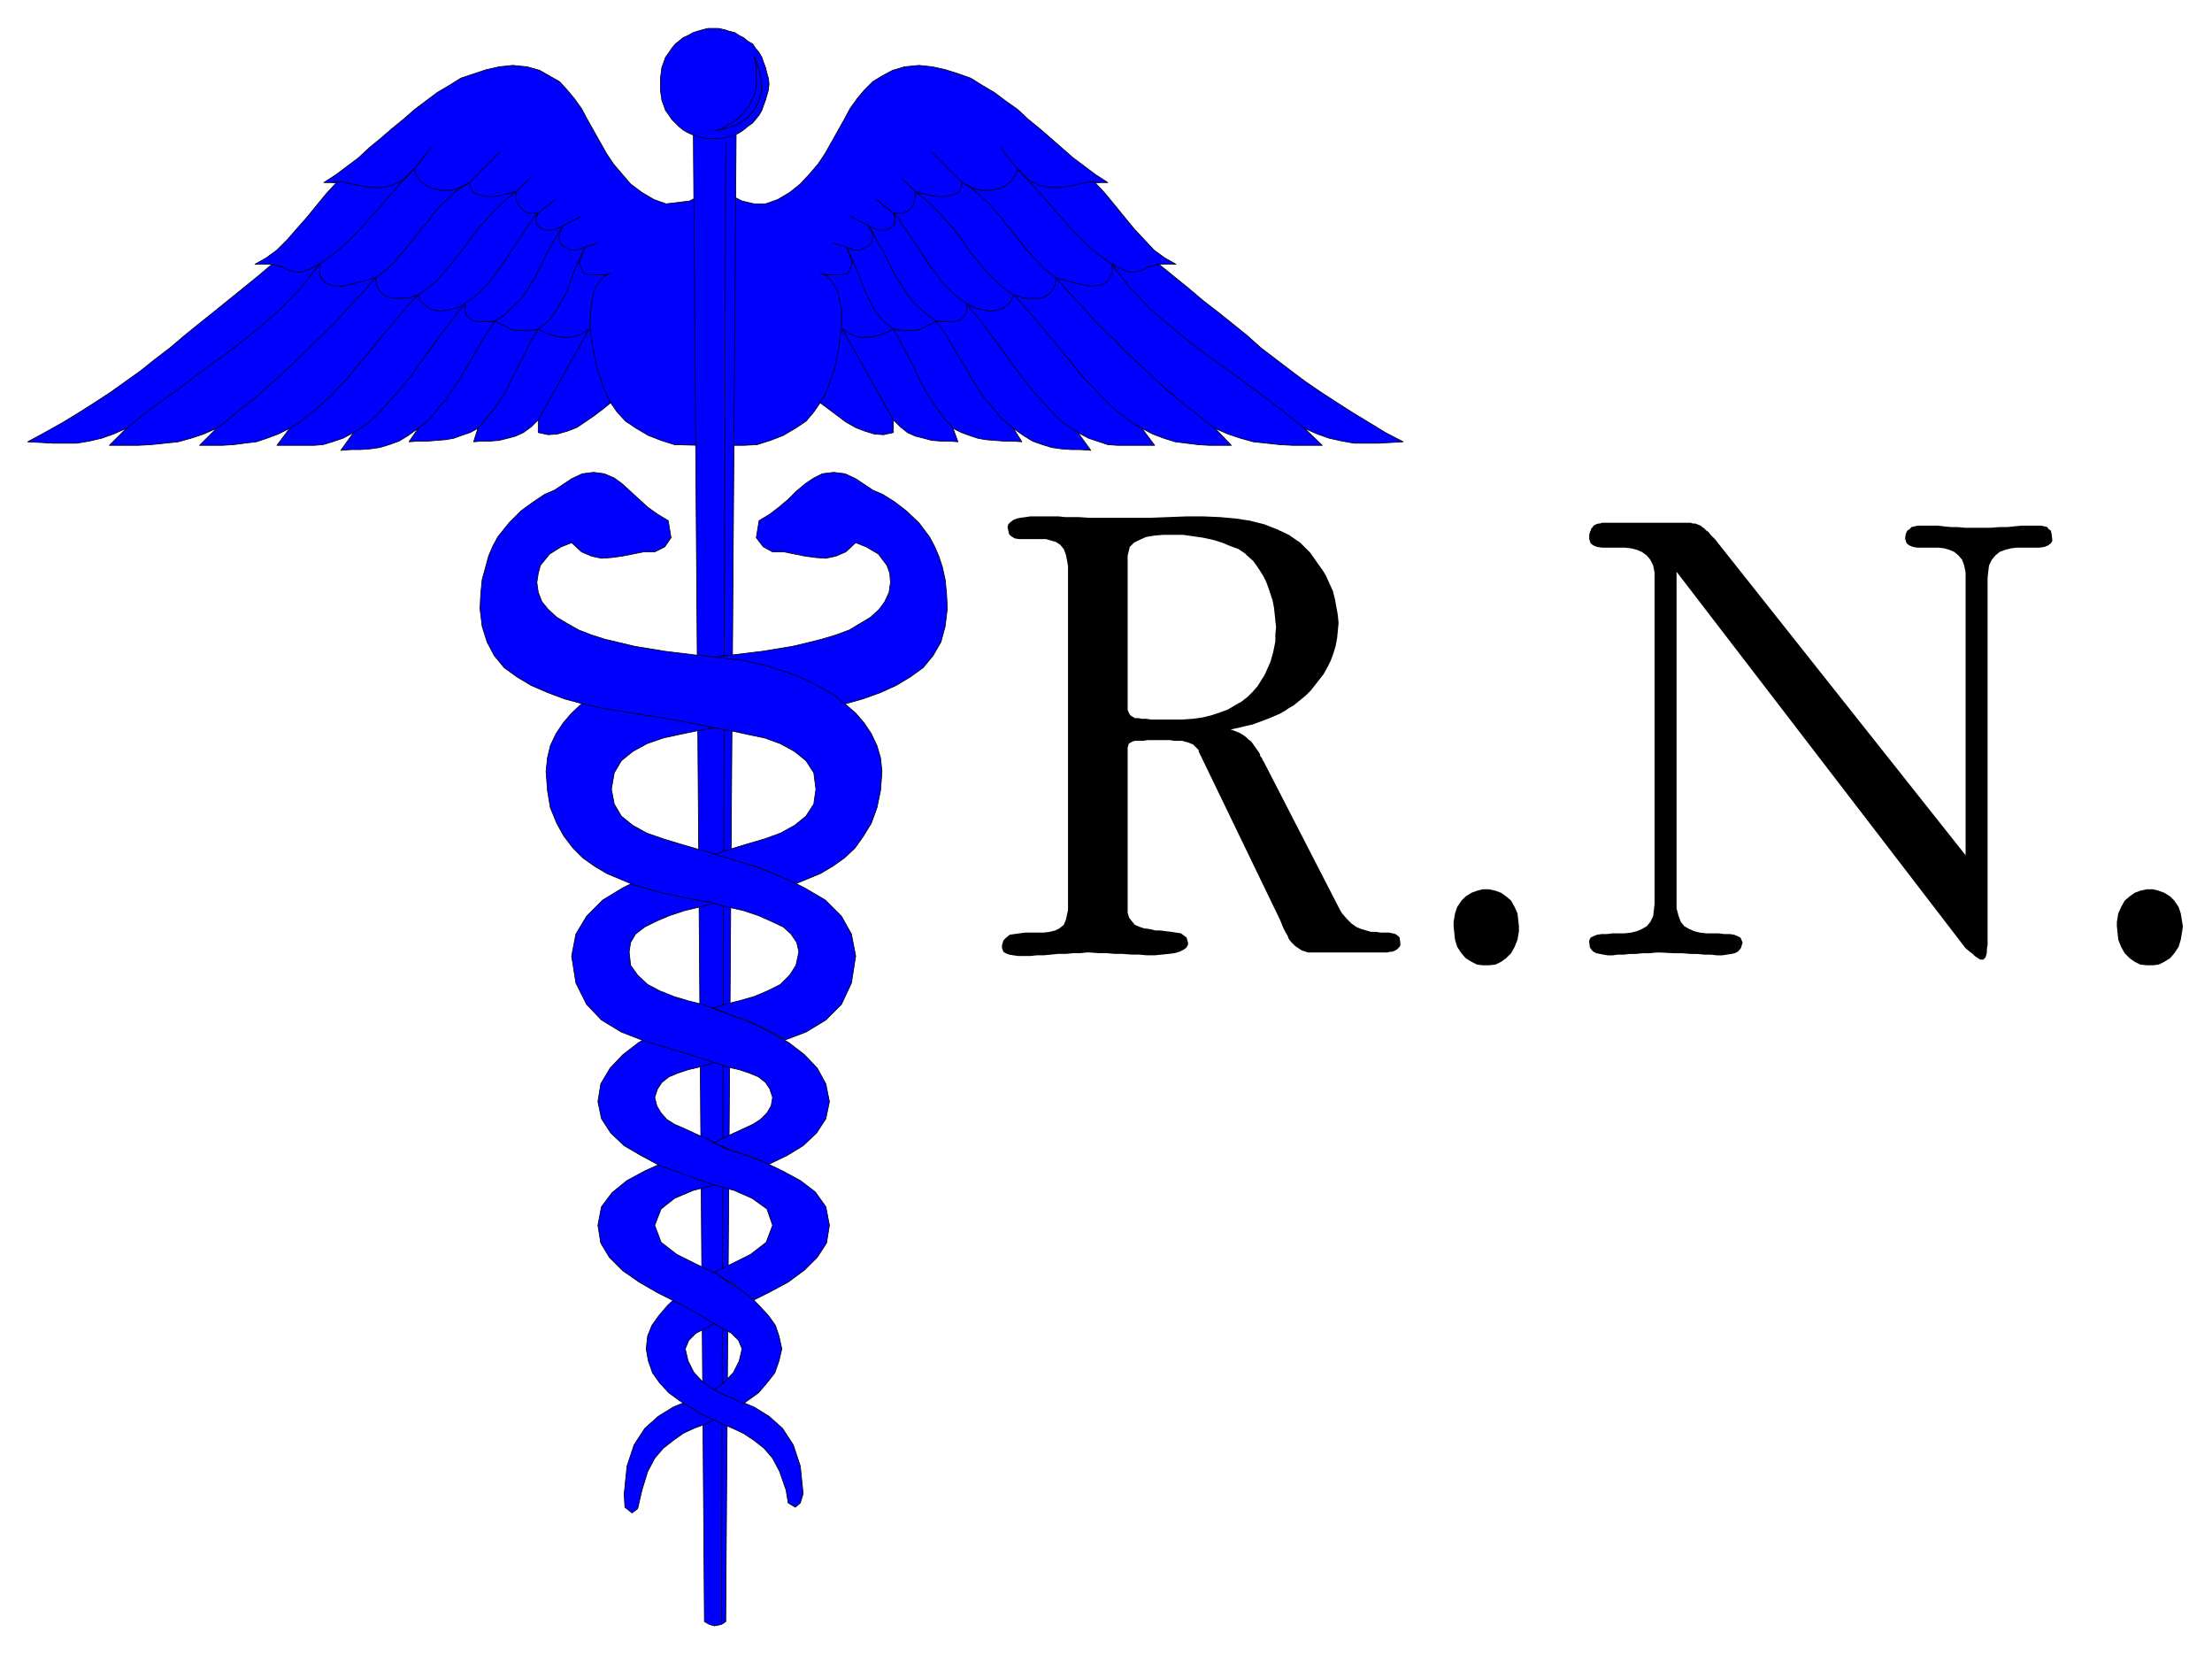 <svg xmlns="http://www.w3.org/2000/svg" width="493.465" height="369.109" fill-rule="evenodd" stroke-linecap="round" preserveAspectRatio="none" viewBox="0 0 3115 2330"><style>.pen0{stroke:#000;stroke-width:1;stroke-linejoin:round}.brush1{fill:#00f}</style><path d="m987 275-16 8-33 4-17-6-17-10-16-12-12-14-12-14-10-15-9-16-9-16-9-16-8-15-10-14-10-12-11-12-14-8-14-8-18-5-20-2-19 2-18 4-18 6-18 6-16 10-17 10-16 12-16 12-16 14-16 13-15 13-17 14-15 14-16 12-16 12-17 11h18l-14 15-14 17-13 16-15 17-13 15-15 15-15 11-16 9h24l-20 17-21 17-21 17-21 17-20 16-21 17-20 17-21 16-20 16-21 15-21 15-23 15-22 14-23 14-25 14-24 13 19 1 17 1h33l18-3 17-4 17-6 18-8-24 24h40l19-1 19-2 19-2 18-5 18-6 18-8-24 24h32l16-1 15-2 17-2 15-5 16-6 16-8-18 24h52l13-1 13-4 15-5 15-8-18 25 14-1h13l14-1 14-2 13-4 14-5 13-8 14-10-13 19 14-1h13l12-1 13-1 11-2 11-4 12-4 11-6-6 19 12-1h12l12-1 12-3 11-3 11-5 11-8 10-10v18l14 3 13-1 14-4 13-5 12-8 13-9 12-9 11-9 9 13 12 13 15 10 17 10 18 7 19 6 37 1V275zm42 0 16 8 17 4h16l17-6 17-10 15-12 13-14 12-14 10-15 9-16 9-16 9-16 8-15 10-14 10-12 12-12 13-8 15-8 17-5 20-2 19 2 18 4 19 6 17 6 16 10 17 10 16 12 17 12 15 14 16 13 15 13 16 14 16 14 16 12 16 12 17 11h-18l14 15 14 17 13 16 14 17 14 15 14 15 15 11 16 9h-24l21 17 21 17 20 17 22 17 20 16 21 17 19 17 21 16 21 16 20 15 22 15 23 15 22 14 23 14 23 14 25 13-18 1-17 1h-34l-17-3-18-4-17-6-18-8 25 24h-41l-19-1-18-2-19-2-18-5-18-6-18-8 23 24h-31l-16-1-16-2-16-2-16-5-16-6-15-8 18 24h-52l-14-1-12-4-15-5-15-8 18 25-14-1h-13l-14-1-14-2-13-4-14-5-13-8-14-10 12 19-13-1h-13l-13-1-12-1-11-2-12-4-11-4-12-6 7 19-13-1h-11l-13-1-11-3-12-3-11-5-10-8-10-10v18l-14 3-13-1-13-4-13-5-14-8-12-9-12-9-12-9-9 13-11 13-15 10-17 10-18 7-19 6-19 1h-18V275z" class="pen0 brush1"/><path fill="none" d="m860 567-5-10-5-11-4-13-5-13-3-14-3-15-2-14-2-15v-14l1-13 2-12 2-12 4-9 6-8 6-6 8-3-11 2h-19l-8-2-6-13 2-10 6-14-11 4h-9l-7-4-6-3-3-6-1-7 2-7 5-8-9 5-9 2h-7l-7-2-7-7v-8l3-7h-14l-5-2-5-5-4-4-3-7-1-6 2-7-14 4-12 3-11 1-10-1-8-2-6-3-4-6-2-8-13 7-14 4h-12l-11-2-10-4-9-7-5-7-4-10-15 15-16 8-14 3h-15l-13-2-15-3-13-3-14 1m687 310 6-10 5-11 4-13 5-13 3-14 3-15 2-14 2-15v-27l-3-12-2-12-5-9-5-8-6-6-9-3 12 2h19l8-2 6-13-2-10-6-14 10 4h10l7-4 6-3 3-6 1-7-2-7-5-8 9 5 9 2h7l6-2 7-7v-8l-2-7h13l6-2 6-5 3-4 2-7 1-6-1-7 13 4 13 3 11 1 10-1 8-2 7-3 3-6 2-8 13 7 13 4h13l11-2 10-4 9-7 5-7 4-10 15 15 16 8 14 3h15l14-2 13-3 14-3 14 1m-965-19 24-30m826 30-24-30m-748 49 43-43m651 43-43-43m-584 55 18-18m542 18-18-18m-512 49 24-19m476 19-24-19m-440 36 24-12m404 12-24-12m-374 43 18-6m350 6-19-6" class="pen0"/><path fill="none" d="m178 603 35-28 38-27 37-28 37-27 36-28 33-29 30-31 26-33 19-14 18-15 16-16 15-17 16-17 15-18 16-18 18-19m1254 365-35-28-36-27-38-28-38-27-35-28-34-29-30-31-25-33-20-14-17-15-16-16-15-17-15-17-16-18-16-18-18-19M305 603l15-11 14-12 14-11 15-12 13-12 15-13 14-13 14-13 13-13 14-14 14-13 14-14 13-15 14-15 14-15 14-16 8-6 9-7 8-8 8-9 7-8 8-10 8-10 7-9 8-9 8-11 7-9 9-9 9-8 8-8 10-7 10-6m1050 346-15-11-14-12-15-11-14-12-14-12-14-13-14-13-14-13-14-13-13-14-14-13-14-14-13-15-14-15-14-15-14-16-8-6-9-7-7-8-9-9-7-8-8-10-8-10-7-9-8-9-8-11-8-9-8-9-9-8-8-8-10-7-10-6M408 603l12-7 11-9 12-9 12-11 11-10 11-12 12-12 11-14 11-13 11-13 11-14 11-13 11-13 11-13 11-13 12-12 9-6 8-6 8-7 7-7 7-9 8-9 7-9 8-10 8-11 8-11 8-10 10-11 9-10 10-10 11-10 13-10m880 334-12-7-12-9-12-9-12-11-10-10-11-12-12-12-12-14-10-13-11-13-11-14-11-13-11-13-11-13-11-13-12-12-8-6-9-6-7-7-8-7-8-9-7-9-8-9-8-10-7-11-8-11-8-10-10-11-9-10-10-10-11-10-13-10M498 609l11-7 11-8 10-9 10-11 10-11 10-11 10-12 10-12 9-13 9-13 10-13 9-13 9-12 10-13 9-12 10-12 8-5 7-6 7-6 7-7 6-7 6-9 7-8 6-9 6-9 6-9 6-9 6-9 6-9 5-8 7-10 7-7m760 309-11-7-11-8-10-9-10-11-10-11-10-11-10-12-9-12-10-13-9-13-9-13-10-13-9-12-9-13-11-12-9-12-8-5-7-6-7-6-7-7-7-7-5-9-7-8-6-9-6-9-6-9-6-9-6-9-6-9-6-8-6-10-7-7M589 603l9-7 8-7 7-9 7-9 8-8 6-10 7-10 7-10 6-11 6-10 6-10 6-10 6-11 6-10 7-10 6-9 10-6 8-7 8-8 8-7 6-8 6-8 5-9 6-9 4-9 5-9 4-9 5-10 5-8 5-10 6-9 6-9m633 286-8-7-9-7-7-9-7-9-8-8-7-10-6-10-7-10-5-11-6-10-7-10-6-10-6-11-6-10-7-10-7-9-9-6-8-7-9-8-7-7-6-8-6-8-5-9-6-9-5-9-4-9-5-9-4-10-6-8-5-10-5-9-6-9M673 603l14-16 13-17 11-17 9-18 9-18 9-17 9-19 11-18 14-11 10-13 9-15 8-15 5-15 6-16 7-15 7-15m518 255-14-16-12-17-11-17-10-18-8-18-9-17-10-19-10-18-14-11-11-13-8-15-7-15-6-15-6-16-7-15-7-15" class="pen0"/><path fill="none" d="m383 372 8 2 7 2 5 3 6 2 8 2h8l11-4 14-7v13l3 8 7 6 8 3 14 1 13-3 16-4 18-5 1 10 4 8 6 6 8 4 9 1h10l11-1 11-4 3 9 6 5 7 6 8 2 9 1 11-2 12-3 10-6v8l1 8 4 4 5 4 7 2h17l8-1 7 4 7 3 8 4 6 2h9l7 1 8-1 9-2 9 5 9 3 9 3 9 1h9l9-2 9-4 9-6-72 128m874-219-8 2-7 2-5 3-6 2-7 2h-9l-10-4-14-7v13l-4 8-6 6-9 3-12 1-14-3-16-4-18-5-1 10-4 8-6 6-8 4-9 1h-10l-10-1-12-4-3 9-5 5-8 6-8 2-10 1-10-2-11-3-11-6 1 8-2 8-4 4-5 4-7 2h-17l-9-1-6 4-7 3-7 4-8 2h-7l-8 1-8-1-9-2-9 5-9 3-9 3-9 1h-9l-9-2-9-4-9-6 72 128" class="pen0"/><path d="m992 2283 7 4 7 2 10-2 6-4 15-2147h-61l16 2147z" class="pen0 brush1"/><path fill="none" d="m1022 200-6 2083" class="pen0"/><path d="m992 1986 16 12-15 7-16 6-15 7-14 10-14 11-12 14-10 19-8 26-6 26-8 6-10-8-1-19 4-39 10-30 15-23 19-17 21-13 22-9 22 14z" class="pen0 brush1"/><path d="m1005 1835-35-21-16 11-14 13-12 14-10 14-6 15-2 18 3 17 6 17 10 14 13 14 15 11 15 9 16 10 15 7 15 7 14 6 15 7 15 10 14 11 12 14 10 19 9 26 3 18 10 6 7-6 4-13-4-39-10-30-15-23-19-17-21-13-22-9-20-9-17-8-14-10-12-13-8-16-4-17 5-12 10-10 14-7 14-8-3-27z" class="pen0 brush1"/><path d="m1028 1967-10-4-12-6 15-12 12-13 8-16 4-17-5-12-10-10-13-7-14-8-25-15-26-14-26-13-26-15-23-16-19-19-12-20-4-25 5-26 15-20 21-17 26-14 27-12 28-11 39 16 22 20-22 8-27 7-26 11-19 15-9 23 9 24 22 17 28 14 27 13 15 10 17 11 16 11 13 13 13 14 10 14 5 15 4 18-4 17-6 17-11 14-12 14-21 15-9-4-10-5z" class="pen0 brush1"/><path d="m1019 1800 15 9 10 8 9 6 9 7 22-11 26-14 23-17 18-18 13-20 4-25-5-26-15-21-21-16-26-14-27-13-28-10-25-8-18-10-13-6-13-6-13-6-14-6-11-7-8-9-6-10-3-12 4-12 6-9 10-8 12-5 15-5 13-3 14-4 12-4 30-10-33-24-53-21-27 13-26 15-22 17-18 19-13 22-4 25 5 24 13 20 19 18 24 14 26 14 28 10 27 10 24 8 26 7 25 11 21 15 8 23-9 24-22 17-28 14-23 11 13 9zm-13-1605h6l9-1 6-2 8-2 6-3 6-4 6-5 7-5 9-11 4-7 2-6 3-8 2-7 2-7 1-9-1-8-2-7-2-8-3-8-2-6-4-7-5-6-4-6-7-4-6-5-6-3-6-4-8-2-6-2-9-2h-15l-8 2-7 2-6 2-7 4-7 3-6 5-5 4-5 6-4 6-5 7-2 6-3 8-1 8-1 7v17l1 7 1 7 3 8 2 6 5 7 4 6 5 5 5 5 6 5 7 4 7 3 6 2 7 2 8 1h9z" class="pen0 brush1"/><path d="m1062 80 2 4 5 14 2 9 1 8 1 9-1 8-3 8-2 7-4 6-5 7-6 6-7 5-8 5-9 3-10 3-11 2 5-1 13-7 7-4 7-5 6-6 5-6 5-6 3-7 3-6 3-7 1-8V97l-1-8-2-9zm-31 1540-26-11 16-8 13-6 13-6 13-6 11-7 9-9 6-10 2-12-4-12-6-9-10-8-12-5-15-5-13-3-13-4-12-4-31-10-33-10-33-10-31-12-28-17-21-22-15-30-6-38 6-31 15-25 23-23 28-17 32-16 34-13 34-11 63 55-32 6-23 6-21 5-21 7-19 8-16 8-13 10-7 12-2 13 2 19 10 14 14 13 17 9 20 8 20 6 20 5 19 7 24 9 27 10 26 13 26 15 22 17 18 19 12 22 5 25-5 24-13 20-19 18-23 14-25 12-24-10-28-9z" class="pen0 brush1"/><path d="m1089 1455 17 9 29-11 28-17 22-22 14-30 6-38-6-31-14-25-23-23-29-17-32-16-34-13-33-11-31-9-22-6-24-7-23-7-23-8-20-11-16-13-10-17-4-21 4-23 10-17 16-13 20-11 23-8 23-5 24-5 22-4 50-10 54-9 55-9 28-6 25-7 25-9 22-10 20-12 18-13 14-17 11-19 6-22 3-25-1-21-2-20-4-18-5-15-6-14-7-13-15-20-18-17-17-13-16-10-14-6-24-16-15-7-16-2-16 2-12 6-12 8-13 11-11 11-13 11-13 10-15 9-4 24 10 13 13 7h16l15 3 15 3 15 2 14 1 14-3 14-6 14-13 15 6 17 10 12 16 4 11 1 13-2 14-6 13-8 11-12 11-15 9-15 9-19 7-20 6-20 5-21 5-43 7-41 5-36 4-32 4-37 8-37 13-19 8-19 10-16 10-17 12-14 13-12 14-10 15-8 17-4 17-2 19 2 27 4 24 9 22 10 18 13 17 14 14 17 12 17 10 38 16 39 11 38 8 33 6 22 6 22 5 21 7 18 8 17 8 11 10 8 12 3 13-4 19-9 14-13 13-18 9-19 8-21 6-20 5-16 5 24 10 21 7 22 10 17 9z" class="pen0 brush1"/><path d="m1099 1234-31-13-21-6-19-6-22-6 24-8 23-7 24-7 22-8 20-11 16-13 11-17 3-21-3-23-11-17-16-13-20-11-22-8-24-5-23-5-22-4-50-10-55-9-55-9-27-6-26-7-24-9-23-10-20-12-18-13-14-17-10-19-7-22-3-25 1-21 2-20 5-18 4-15 6-14 7-13 16-20 17-17 18-13 15-10 14-6 24-16 15-7 16-2 15 2 14 6 11 8 12 11 12 11 12 11 14 10 15 9 4 24-9 13-14 7h-16l-15 3-15 3-15 2-14 1-14-3-14-6-14-13-15 6-16 10-13 16-3 11-2 13 2 14 5 13 9 11 12 11 15 9 16 9 18 7 19 6 21 5 21 5 43 7 41 5 37 4 32 4 36 8 38 13 18 8 19 10 17 10 15 12 15 13 12 14 10 15 8 17 5 17 2 19-2 27-5 24-8 22-11 18-12 17-15 14-17 12-17 10-34 14-22-10z" class="pen0 brush1"/><path d="M2981 1304v-6l2-12 4-9 5-9 7-6 7-5 8-3 9-2h9l8 2 8 3 8 5 6 6 6 9 3 9 3 18-1 7-2 12-3 10-6 9-6 7-8 5-8 4-8 1h-9l-9-1-8-4-7-5-7-7-5-9-4-10-2-19zm-213-100V806l-2-10-3-8-5-6-6-5-7-3-7-2-8-1h-30l-6-1-5-2-4-3-2-6v-3l1-5 2-4 3-2 3-3 4-1 5-1h28l8 1 10 1h9l11 1h37l12-1h11l10-1 10-1h27l5 1 4 1 2 3 3 2 1 4 1 8v3l-2 3-4 3-5 2-7 1h-32l-8 1-8 2-8 3-6 5-5 6-4 8-2 17v517l-1 6v5l-1 4-1 3-2 2-1 1h-4l-2-1-3-2-3-2-3-3-4-3-6-5-407-530v474l3 11 3 8 5 6 7 4 7 3 8 2 9 1h17l8 1h8l6 1 5 2 4 2 3 7-1 3-1 4-2 3-3 3-4 2-5 1-6 1-7 1h-7l-9-1h-9l-10-1h-10l-11-1h-12l-19-1h-5l-10 1h-10l-9 1h-9l-8 1h-9l-7 1h-7l-6-1-5-1-5-1-4-2-3-3-2-3-1-7v-3l2-4 4-2 5-2 7-1h7l8-1h17l9-1 8-2 7-3 7-4 5-6 4-8 2-17V806l-2-10-4-8-5-6-7-5-7-3-8-2-9-1h-32l-7-1-5-2-4-3-2-6v-6l1-4 1-2 1-3 2-2 1-2 2-1 2-1 3-1h2l3-1h125l3 1h3l3 1 2 1 3 1 2 2 3 2 3 3 3 2 3 4 6 6 353 445zm-721 100v-6l2-12 3-9 6-9 6-6 8-5 8-3 8-2h9l9 2 8 3 7 5 7 6 5 9 4 9 2 18v7l-2 12-4 10-5 9-7 7-7 5-8 4-9 1h-9l-8-1-8-4-8-5-6-7-6-9-3-10-2-19zm-459-314v9l1 3 1 2 1 2 2 2 2 1 3 2h5l5 1h6l7 1h44l15-1 14-2 12-3 12-4 11-4 10-6 9-5 9-7 7-7 7-8 5-8 5-8 4-9 4-9 4-14 1-5 2-10v-10l1-10-1-9-1-10-1-9-2-10-3-9-3-9-3-8-4-8-5-8-4-6-5-7-9-8-3-3-9-6-11-4-12-5-13-4-14-3-14-2-14-2h-28l-12 1-12 2-9 4-8 4-6 6-3 12v503l2 7 4 5 4 5 7 3 6 2 8 1 8 2h7l8 1 8 1 6 1 7 1 4 3 4 3 2 7v3l-2 4-4 3-6 3-7 2-8 1-10 1-10 1h-11l-11-1h-11l-12-1h-11l-11-1h-11l-14-1h-4l-9 1h-10l-10 1h-11l-10 1-10 1h-10l-9 1h-17l-7-1-6-1-5-2-3-2-2-5v-4l2-7 4-4 5-4 7-1 7-1 8-1h26l8-1 8-2 6-3 6-5 3-7 3-14V797l-1-6-2-10-3-8-5-6-6-4-7-2-7-2h-38l-6-1-5-3-3-3-2-9v-2l1-3 3-3 4-3 5-2 5-1 7-1 7-1h40l9 1h19l15 1h85l26-1 26-1h24l23 1 22 2 20 3 20 5 18 7 17 8 16 11 14 14 19 27 3 5 5 11 5 11 3 12 2 11 2 11 1 11-1 11-1 10-2 11-3 10-4 11-5 10-5 9-7 9-11 14-2 2-5 5-6 5-5 4-6 5-7 4-6 4-7 4-7 3-7 3-8 3-8 3-8 3-9 2-8 2-14 3 3 1 5 2 5 2 5 3 4 3 3 3 4 3 3 4 2 3 3 4 2 3 2 3 1 4 2 2 1 3 2 3 107 208 3 5 7 8 6 6 7 5 7 3 7 2 7 2h7l6 1h12l5 1 4 1 3 2 3 3 1 7v4l-1 2-1 1-2 2-1 1-2 1-2 1-3 1h-3l-3 1h-112l-3-1-3-1-3-1-3-2-3-2-3-2-3-3-3-3-3-4-2-5-3-5-3-6-4-10-115-238v-2l-2-2-2-2-2-2-2-2-3-1-2-1-3-1-4-1-3-1h-12l-5-1h-32l-6 1h-12l-3 1-2 1-2 1-1 1-1 1v2l-1 2v6-68z" style="stroke:none;fill:#000"/></svg>
